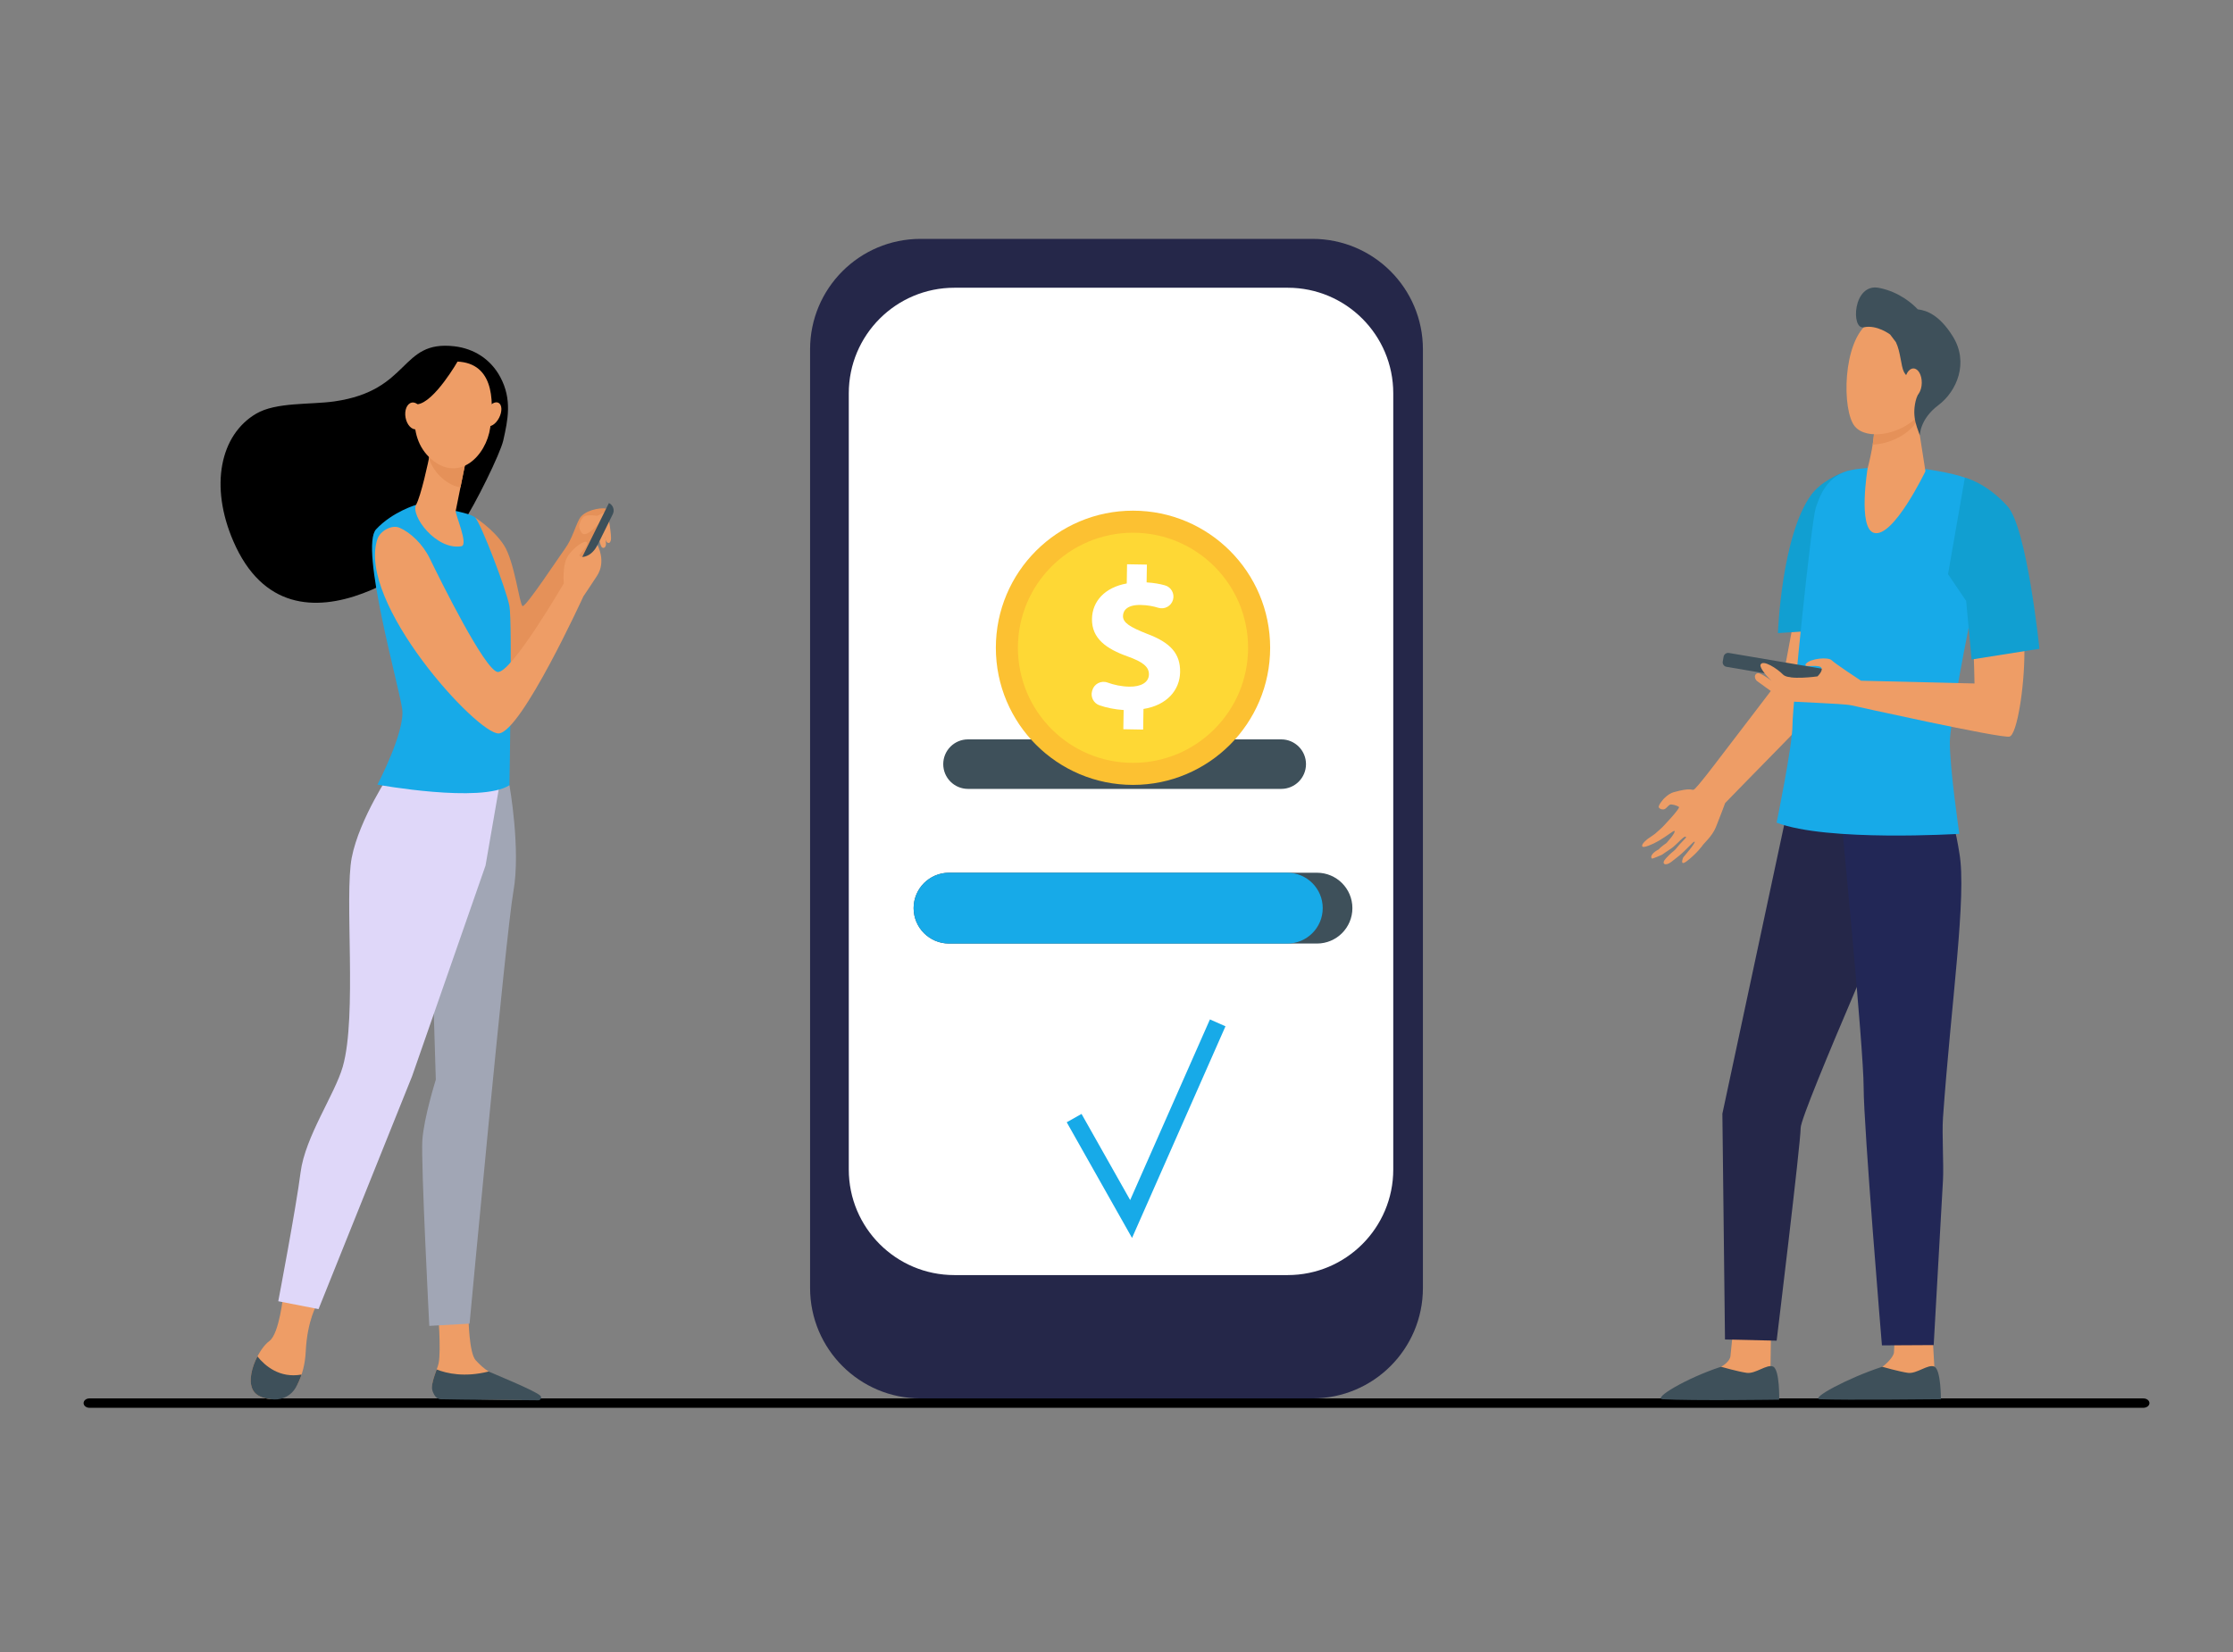 <?xml version="1.0" encoding="UTF-8"?> <!-- Generator: Adobe Illustrator 19.0.0, SVG Export Plug-In . SVG Version: 6.00 Build 0) --> <svg xmlns="http://www.w3.org/2000/svg" xmlns:xlink="http://www.w3.org/1999/xlink" version="1.1" x="0px" y="0px" viewBox="0 0 1000 740" style="enable-background:new 0 0 1000 740;" xml:space="preserve"><rect x="0" y="0" width="1000" height="740" fill="#808080" stroke="none"/> <g id="Ñëîé_2"> </g> <g id="Layer_1"> <g> <g> <path d="M40.04,626.41c-1.44,0-2.6,0.94-2.6,2.1c0,1.16,1.17,2.1,2.6,2.1h919.82c1.49,0,2.7-0.93,2.71-2.07c0-0.01,0-0.03,0-0.04 c0.01-1.15-1.21-2.09-2.71-2.09H40.04z"></path> </g> <g> <path style="fill:#E59159;" d="M210.33,242.97l2.48-11.12c0,0,8.12,5.08,12.85,12.33c4.74,7.25,6.99,26.59,8.34,27.31 c1.35,0.73,16.33-22.02,18.95-25.61c3.24-4.43,4.45-9.52,6.48-13.39c2.03-3.87,9.17-5.18,11.88-4.7 c2.71,0.48-3.72,11.79-3.72,11.79s-16.23,27.79-21.65,43.02c-5.41,15.23-22.32,22.48-25.03,20.3 C218.22,300.73,210.33,242.97,210.33,242.97z"></path> <path style="fill:#EE9D66;" d="M259.61,234.62c0,0,0.68-2.93,2.5-3.53c1.82-0.6,4.99-0.07,5.2,0c0.2,0.07,3.71-1.8,3.71-1.8 l-2.9,5.32c0,0-5.67,6.58-7.56,4.12C258.67,236.28,259.61,234.62,259.61,234.62z"></path> <path style="fill:#EE9D66;" d="M272.03,229.54c0,0,2.05,10.26,1.53,12.42c-0.52,2.16-1.83,1-2.07,0.53 c-1.01-1.93-1.71-8.51-1.71-8.51L272.03,229.54z"></path> <path style="fill:#EE9D66;" d="M267.62,238.08c0,0,0.98,6.37,1.98,7.12c0.65,0.49,1.48,0.2,1.75-1.09 c0.27-1.29-1.31-9.13-1.31-9.13L267.62,238.08z"></path> <path style="fill:#3E505A;" d="M261.66,256.14l-3.4-1.63l14.43-29.18l0,0c1.88,0.9,2.66,3.13,1.74,4.98L261.66,256.14z"></path> <path d="M225.39,197.25c2.04-9.12,4.03-18.31-1.34-28.33c-4.35-8.11-11.86-12.78-20.55-13.8c-24.64-2.88-19.37,19.78-53.8,24.69 c-10.7,1.52-26.05,0.24-34.98,5.49c-16.13,9.47-20.92,32.41-10.22,57.15c26.19,60.58,94.59,4.14,102.53-7.79 C212.94,225.79,224.08,203.13,225.39,197.25z"></path> <path style="fill:#EE9D66;" d="M126.87,579.95c0,0-1.75,17.55-6.26,20.77c-4.51,3.22-10.52,15.15-7.52,21.59 c0.94,2.01,2.82,3.18,4.96,3.83c6.34,1.92,13.08-1.31,15.77-7.28c1.51-3.33,2.83-7.78,3.09-13.38 c0.68-14.26,5.19-21.51,5.19-21.51L126.87,579.95z"></path> <path style="fill:#EE9D66;" d="M196.17,587.13c0,0,1.42,17.71,0.27,23.46c-0.62,3.08-4.06,9.43-2.48,12.33 c1.58,2.9,3.38,3.63,3.38,3.63l40.91,0.65c2.23,0.04,0.76-1.37-1.04-2.67c-2.94-2.13-5.31-3.53-14.71-8 c-0.61-0.29-2.84-1.69-3.65-2.17c-2.04-1.23-4.09-3.15-5.85-5.08c-2.94-3.22-3.19-18.81-3.19-18.81L196.17,587.13z"></path> <path style="fill:#A1A6B5;" d="M228.14,351.73c0,0,5.15,28.75,1.77,47.61c-3.38,18.85-19.62,193.58-19.62,193.58l-18.04,1 c0,0-3.78-72.99-3.11-83.14c0.68-10.15,6.03-27.14,6.03-27.14l-1.8-58.93l22.76-77.42L228.14,351.73z"></path> <path style="fill:#DFD7F9;" d="M175.12,345.68c0,0-14.2,21.03-17.59,38.43c-3.38,17.4,2.48,70.88-4.02,93.68 c-3.52,12.34-16.87,31.41-18.9,47.36c-2.03,15.95-9.99,57.73-9.99,57.73l18.03,3.52l41.91-104.35l32.87-94.31l8.42-48.57 L175.12,345.68z"></path> <path style="fill:#17AAE8;" d="M186.62,226.05c0,0-10.76,3.07-18.2,11.05c-7.44,7.98,10.35,70.4,11.7,80.55 c1.35,10.15-11.09,33.83-11.09,33.83s46.48,8.46,59.11,0.25c0,0,1.35-72.99,0-80.24c-1.35-7.25-12.63-36.74-15.33-39.64 C210.1,228.95,186.62,226.05,186.62,226.05z"></path> <path style="fill:#EE9D66;" d="M169.03,241.44c1.2-3.57,6.37-6.55,9.87-5.05c4.8,2.05,10.38,7.18,13.61,13.84 c5.41,11.12,24.35,49.3,30.21,50.75c5.86,1.45,29.76-39.64,29.76-39.64s-0.68-7.25,1.35-11.36c2.03-4.11,8.12-8.46,9.02-7.01 c0.9,1.45-3.38,5.08-3.38,5.8c0,0.73,1.8,1.21,4.28-0.24c2.48-1.45,3.82-4.38,3.82-4.38s4.07,7.28-0.22,13.81 c-4.28,6.53-6.09,9.18-6.09,9.18s-27.73,60.66-37.88,61.39C213.95,329.2,159.53,269.72,169.03,241.44z"></path> <path style="fill:#EE9D66;" d="M192.88,201.34c0,0-0.1,0.54-0.27,1.47c-0.84,4.45-4.07,19.2-6.25,23.25 c-2.64,4.9,9.02,20.53,20.25,18.62c3.34-0.57-2.82-14.36-2.53-15.82c0.57-2.8,1.34-6.61,2.12-10.52 c0.44-2.21,0.89-4.45,1.32-6.55c1.2-5.98,2.18-10.86,2.18-10.86L192.88,201.34z"></path> <path style="fill:#E59159;" d="M192.61,202.81c0.17-0.93,0.27-1.47,0.27-1.47l16.82-0.41c0,0-0.98,4.89-2.18,10.86 c-0.42,2.09-0.87,4.32-1.31,6.51c-2.6-0.38-5.31-1.62-8.03-3.96c-2.97-2.55-4.91-5.62-6.08-8.9 C192.3,204.4,192.48,203.5,192.61,202.81z"></path> <path style="fill:#EE9D66;" d="M203,161.95c0,0-6.86,0.94-11.83,7.26c-4.97,6.32-10.32,25.87,2.02,36.49 c12.34,10.63,24.54-1.4,26.35-14.16C221.34,178.79,220.98,161.49,203,161.95z"></path> <path style="fill:#EE9D66;" d="M223.49,187.19c-1.47,2.82-3.95,4.38-5.52,3.48c-1.58-0.89-1.66-3.9-0.19-6.72 c1.47-2.82,3.95-4.38,5.52-3.48C224.87,181.36,224.96,184.37,223.49,187.19z"></path> <path d="M205.09,161.65c0,0-10.59,18.59-18.17,19.45c-7.58,0.86-8.57,10.74-8.57,10.74s2.71-22.76,10.21-27.15 C196.06,160.3,205.09,161.65,205.09,161.65z"></path> <path style="fill:#EE9D66;" d="M189.4,185.53c0.62,3.3-0.62,6.33-2.77,6.76c-2.15,0.43-4.38-1.89-5-5.19 c-0.62-3.3,0.62-6.33,2.77-6.76C186.54,179.9,188.78,182.23,189.4,185.53z"></path> <path style="fill:#3E505A;" d="M135.05,615.72c-9.83,1.76-16.37-3.89-19.77-8.12c-2.5,4.79-4.03,10.78-2.19,14.72 c1.62,3.47,6.02,4.42,9.75,4.55c3.94,0.14,7.62-1.88,9.57-5.26C133.32,620.04,134.26,618.07,135.05,615.72z"></path> <path style="fill:#3E505A;" d="M218.84,614.35c-10.82,2.73-18.82,0.87-23.29-0.9c-1.15,3.21-2.68,7.25-1.87,9.57 c0.99,2.85,2.41,3.73,3.66,3.76c9.88,0.25,36.2,0.37,43.73,0.47c1.05,0.01,1.63-1.2,0.96-1.99 C240.15,623.06,219.65,614.83,218.84,614.35z"></path> </g> <g> <path style="fill:#EE9D66;" d="M749.42,354.89c7.84-2.21,8.05-0.84,9.05-1.15c1.18-0.37,10.66-12.95,10.66-12.95 s28.24-36.88,29.68-38.93l8.91-47.72l26.75-0.21c0,0-11.18,51.53-12.27,54.09c-1.09,2.55-45.84,47.6-49.63,51.7 c0,0-2.45,6.66-4.14,10.78c-1.69,4.12-5.3,7.13-5.98,8.2c-0.1,0.16-2.57,3.59-6.88,6.92c-3.71,2.88-1.75-1.6-1.75-1.6 s5.75-6.6,5.07-6.99c-0.52-0.3-3.41,3.5-7.48,6.73c-1.05,0.83-2.08,1.64-3.04,2.38c-2.52,1.94-4.65,0.91-2.4-1.56 c0.79-0.87,2.15-2.28,3.29-3.15c1.23-0.93,1.99-2.19,2.88-3.14c1.76-1.88,3.07-3.22,2.95-3.25c-0.17-0.04-0.12-0.68-1.26,0.17 c-1.37,1.02-3.72,3.84-5.88,5.17c-1.22,0.76-3.66,2.49-3.66,2.49s-4.28,1.92-4.5,1.71c-1.23-1.15,1.22-3.28,3.04-4.09 c0.83-1.11,3.45-2.86,3.45-2.86s4.36-4.76,3.59-5.43c-0.32-0.28-3.4,2.3-6.88,4.34c-3.23,1.9-6.88,3.28-7.43,2.69 c-0.94-1,2.37-3.49,2.37-3.49s2.43-1.62,3.19-2.22c0.89-0.7,3.36-3.02,3.36-3.02s8.17-8.48,7.39-9.06 c-0.77-0.58-3.31-1.35-4.02-1.01c-0.72,0.34-1.61,1.65-2.33,1.99c-0.72,0.34-2.02,0.17-2.62-0.68c-0.6-0.85,2.07-3.82,2.07-3.82 S747.16,355.52,749.42,354.89z"></path> <path style="fill:#EE9D66;" d="M793.12,595.87c0,0-0.25,16.46-0.24,16.5c0.35,2.09,2.92,7.26,2.92,9.16 c0,7.14-32.44-6.06-25.17-9.22c0.66-0.29,4.11-2.45,4.32-4.88c0.33-3.74,1.18-11.32,1.18-11.32L793.12,595.87z"></path> <path style="fill:#3E505A;" d="M770.72,612.23c0,0,7.62,2.18,11.52,2.73c3.9,0.55,9.04-4.05,11.8-2.81 c3.04,1.37,2.73,14.82,2.73,14.82s-38.95,0.56-52.14-0.19C739.86,626.51,755.15,617.32,770.72,612.23z"></path> <path style="fill:#EE9D66;" d="M865.31,595.87c0,0,0.95,16.46,0.96,16.5c0.35,2.09,1.73,7.26,1.73,9.16 c0,7.14-32.44-6.06-25.17-9.22c0.66-0.29,5.13-4.07,5.34-6.5c0.33-3.74,0.16-9.7,0.16-9.7L865.31,595.87z"></path> <path style="fill:#3E505A;" d="M842.91,612.23c0,0,7.62,2.18,11.52,2.73c3.9,0.55,9.04-4.05,11.8-2.81 c3.04,1.37,2.96,14.63,2.96,14.63s-43.5,0.47-54.11,0C810.31,626.57,827.34,617.32,842.91,612.23z"></path> <path style="fill:#252749;" d="M813.9,358.19l-13.72,5.79l-28.85,134.9l1.17,101.13l23.13,0.53c0,0,10.76-88.46,10.76-95.32 c0-6.86,49.83-119.97,49.83-119.97L813.9,358.19z"></path> <path style="fill:#222756;" d="M824.49,365.61c0,0,10.1,103.94,10.1,121.46c0,17.52,8.19,115.58,8.19,115.58l23.18-0.13 c0,0,1.67-29.89,4.16-73.86c0.39-6.89-0.5-20.78,0-27.91c3.61-51.28,10.74-99.55,7.33-118.68c-0.55-3.08-1.58-11.13-3.59-13.17 C858.69,353.52,824.49,365.61,824.49,365.61z"></path> <path style="fill:#119FD1;" d="M796.21,283.59l28.05-1.84c0,0,1.38-24.55,1.38-36.26c0-14.21,4.42-35.16,2.69-34.76 c-4.85,1.11-13.23,5.48-17.12,10.79C797.75,239.86,796.21,283.59,796.21,283.59z"></path> <path style="fill:#17AAE8;" d="M862.67,210.18c0,0,16,2.18,20.21,5.2c4.74,3.41,10,11.04,10,11.04s-19.64,90.9-19.68,106.2 c-0.03,11.83,4.25,40.89,4.25,40.89s-59.35,3.67-81.83-5.02c0,0,7.1-34.56,7.1-43.63c0-9.07,8.49-91.59,10.42-97.35 c1.75-5.23,4.96-14.62,15.8-16.94C839.8,208.25,862.67,210.18,862.67,210.18z"></path> <path style="fill:#EE9D66;" d="M858.3,185.7l3.96,25.38c0,0-14.46,30.22-23.09,27.6c-7.24-2.2-2.79-28.94-2.79-28.94 s3.95-14.36,2.76-21.55C837.96,181.01,858.3,185.7,858.3,185.7z"></path> <path style="fill:#E59159;" d="M839.15,188.2c-1.18-7.19,19.16-2.5,19.16-2.5l0.33,2.11c-0.6,1.41-1.32,2.61-2.21,3.54 c-4.54,4.76-11.64,7.61-17.78,7.83C839.26,195.3,839.63,191.15,839.15,188.2z"></path> <g> <path style="fill:#EE9D66;" d="M861.64,149.79c0.58-0.2,4.61,28.91-3.05,36.92c-7.65,8.01-22.57,10.63-27.91,4.32 c-5.92-6.98-5.62-38.27,6.28-46.51C848.86,136.29,861.64,149.79,861.64,149.79z"></path> <path style="fill:#3E505A;" d="M841.49,128.95c9.2,1.82,15.16,7.29,17.35,9.62c4.18,0.48,9.85,2.72,15.71,12.16 c7.21,11.61,1.88,24.47-6.51,30.78c-8.39,6.31-8.28,13.56-8.28,13.56l-1.32-3.74c-0.98-2.86-1.38-5.88-1.05-8.88 c0.2-1.8,0.59-3.74,1.36-5.34c2.02-4.21-4.34-7.01-6.12-10.52c-1.37-2.7-1.44-8.87-3.6-13.34l-2.58-3.41 c0,0-5.95-4.51-11.78-3.23C828.85,147.9,829.69,126.61,841.49,128.95z"></path> <ellipse transform="matrix(-1 -0.017 0.017 -1 1710.721 357.892)" style="fill:#EE9D66;" cx="856.84" cy="171.85" rx="3.82" ry="6.43"></ellipse> </g> <path style="fill:#3E505A;" d="M821.88,302.64l-0.38,2.17c-0.2,1.12-1.28,1.86-2.42,1.67l-45.88-7.78 c-1.14-0.19-1.9-1.25-1.71-2.37l0.38-2.17c0.2-1.11,1.28-1.86,2.42-1.67l45.88,7.78C821.31,300.47,822.08,301.53,821.88,302.64z"></path> <path style="fill:#EE9D66;" d="M886.91,221.88c-5.38-0.15-10.14,34.61-6.73,38.04c3.41,3.43,4.06,46.24,4.06,46.24l-50.78-1.24 l-0.01,0.02c-0.99-0.65-11.63-7.64-13.15-9.17c-1.6-1.6-9.35-0.8-11.4,1.4c-2.05,2.21,4.56,0.4,6.38,1.6 c1.82,1.2-1.37,4.21-1.37,4.21s-12.87,1.83-15.38-0.78c-2.51-2.61-9.21-7.02-10.12-4.41c-0.47,1.35,2.99,5.42,4.93,7.13 c-2.43-1.78-5.34-3.67-6.34-3.34c-1.82,0.6-1.06,2.87-0.08,3.54c0.99,0.67,11.2,8.3,12.8,8.84c1.56,0.52,25.32,1.1,29.42,1.99 c0,0,66.96,14.93,70.77,14c3.34-0.82,6.68-21.8,6.68-37.88C906.62,276,903.73,222.36,886.91,221.88z"></path> <path style="fill:#119FD1;" d="M879.93,213.95c0,0,9.37,2.11,19.04,12.76c8.8,9.68,14.34,63.9,14.34,63.9l-30.38,4.81 l-2.43-26.23l-8.12-12L879.93,213.95z"></path> </g> <g> <g> <path style="fill:#252749;" d="M412.25,626.41h175.5c27.32,0,49.47-22.15,49.47-49.47V156.47c0-27.32-22.15-49.47-49.47-49.47 h-175.5c-27.32,0-49.47,22.15-49.47,49.47v420.46C362.78,604.26,384.93,626.41,412.25,626.41z"></path> <path style="fill:#FFFFFF;" d="M623.94,523.87V176.18c0-26.12-21.17-47.29-47.29-47.29H427.4c-26.12,0-47.29,21.17-47.29,47.29 v347.69c0,26.12,21.17,47.29,47.29,47.29h149.25C602.77,571.16,623.94,549.99,623.94,523.87z"></path> </g> <g> <path style="fill:#3E505A;" d="M573.77,353.38H433.5c-6.12,0-11.09-4.96-11.09-11.09l0,0c0-6.12,4.96-11.09,11.09-11.09h140.27 c6.12,0,11.09,4.96,11.09,11.09l0,0C584.85,348.42,579.89,353.38,573.77,353.38z"></path> <g> <circle style="fill:#FCC132;" cx="507.39" cy="290.17" r="61.42"></circle> <circle style="fill:#FED835;" cx="507.39" cy="290.17" r="51.54"></circle> <g> <path style="fill:#FFFFFF;" d="M503.06,326.65l0.14-8.6c-3.88-0.24-7.68-1.03-10.81-2.11c-2.61-0.9-4.07-3.67-3.34-6.34 l0.09-0.32c0.8-2.93,3.94-4.58,6.8-3.55c2.92,1.05,6.25,1.8,9.79,1.85c5.16,0.09,8.73-1.85,8.79-5.47 c0.06-3.44-2.81-5.66-9.47-8.04c-9.63-3.42-16.17-8.06-16.03-16.84c0.13-7.97,5.85-14.12,15.57-15.87l0.14-8.6l8.88,0.15 l-0.13,7.97c3.29,0.2,5.99,0.69,8.24,1.33c2.75,0.78,4.35,3.65,3.59,6.42l0,0c-0.78,2.85-3.78,4.5-6.6,3.62 c-2.12-0.66-4.74-1.21-7.94-1.26c-5.89-0.1-7.83,2.41-7.87,4.94c-0.05,2.99,3.09,4.94,10.74,7.97 c10.71,3.98,14.98,9.03,14.84,17.18c-0.13,8.06-5.95,14.85-16.4,16.49l-0.15,9.24L503.06,326.65z"></path> </g> </g> </g> <g> <path style="fill:#3E505A;" d="M589.78,422.65H425c-8.76,0-15.86-7.1-15.86-15.86l0,0c0-8.76,7.1-15.86,15.86-15.86h164.78 c8.76,0,15.86,7.1,15.86,15.86l0,0C605.64,415.55,598.54,422.65,589.78,422.65z"></path> </g> <path style="fill:#17AAE8;" d="M592.35,406.79c0-8.76-7.1-15.86-15.86-15.86H425c-8.76,0-15.86,7.1-15.86,15.86 c0,8.76,7.1,15.86,15.86,15.86h151.49C585.25,422.65,592.35,415.55,592.35,406.79z"></path> <g> <polygon style="fill:#17AAE8;" points="506.96,554.53 477.71,502.71 484.34,498.97 506.12,537.56 541.84,456.64 548.8,459.72 "></polygon> </g> </g> </g> </g> </svg> 